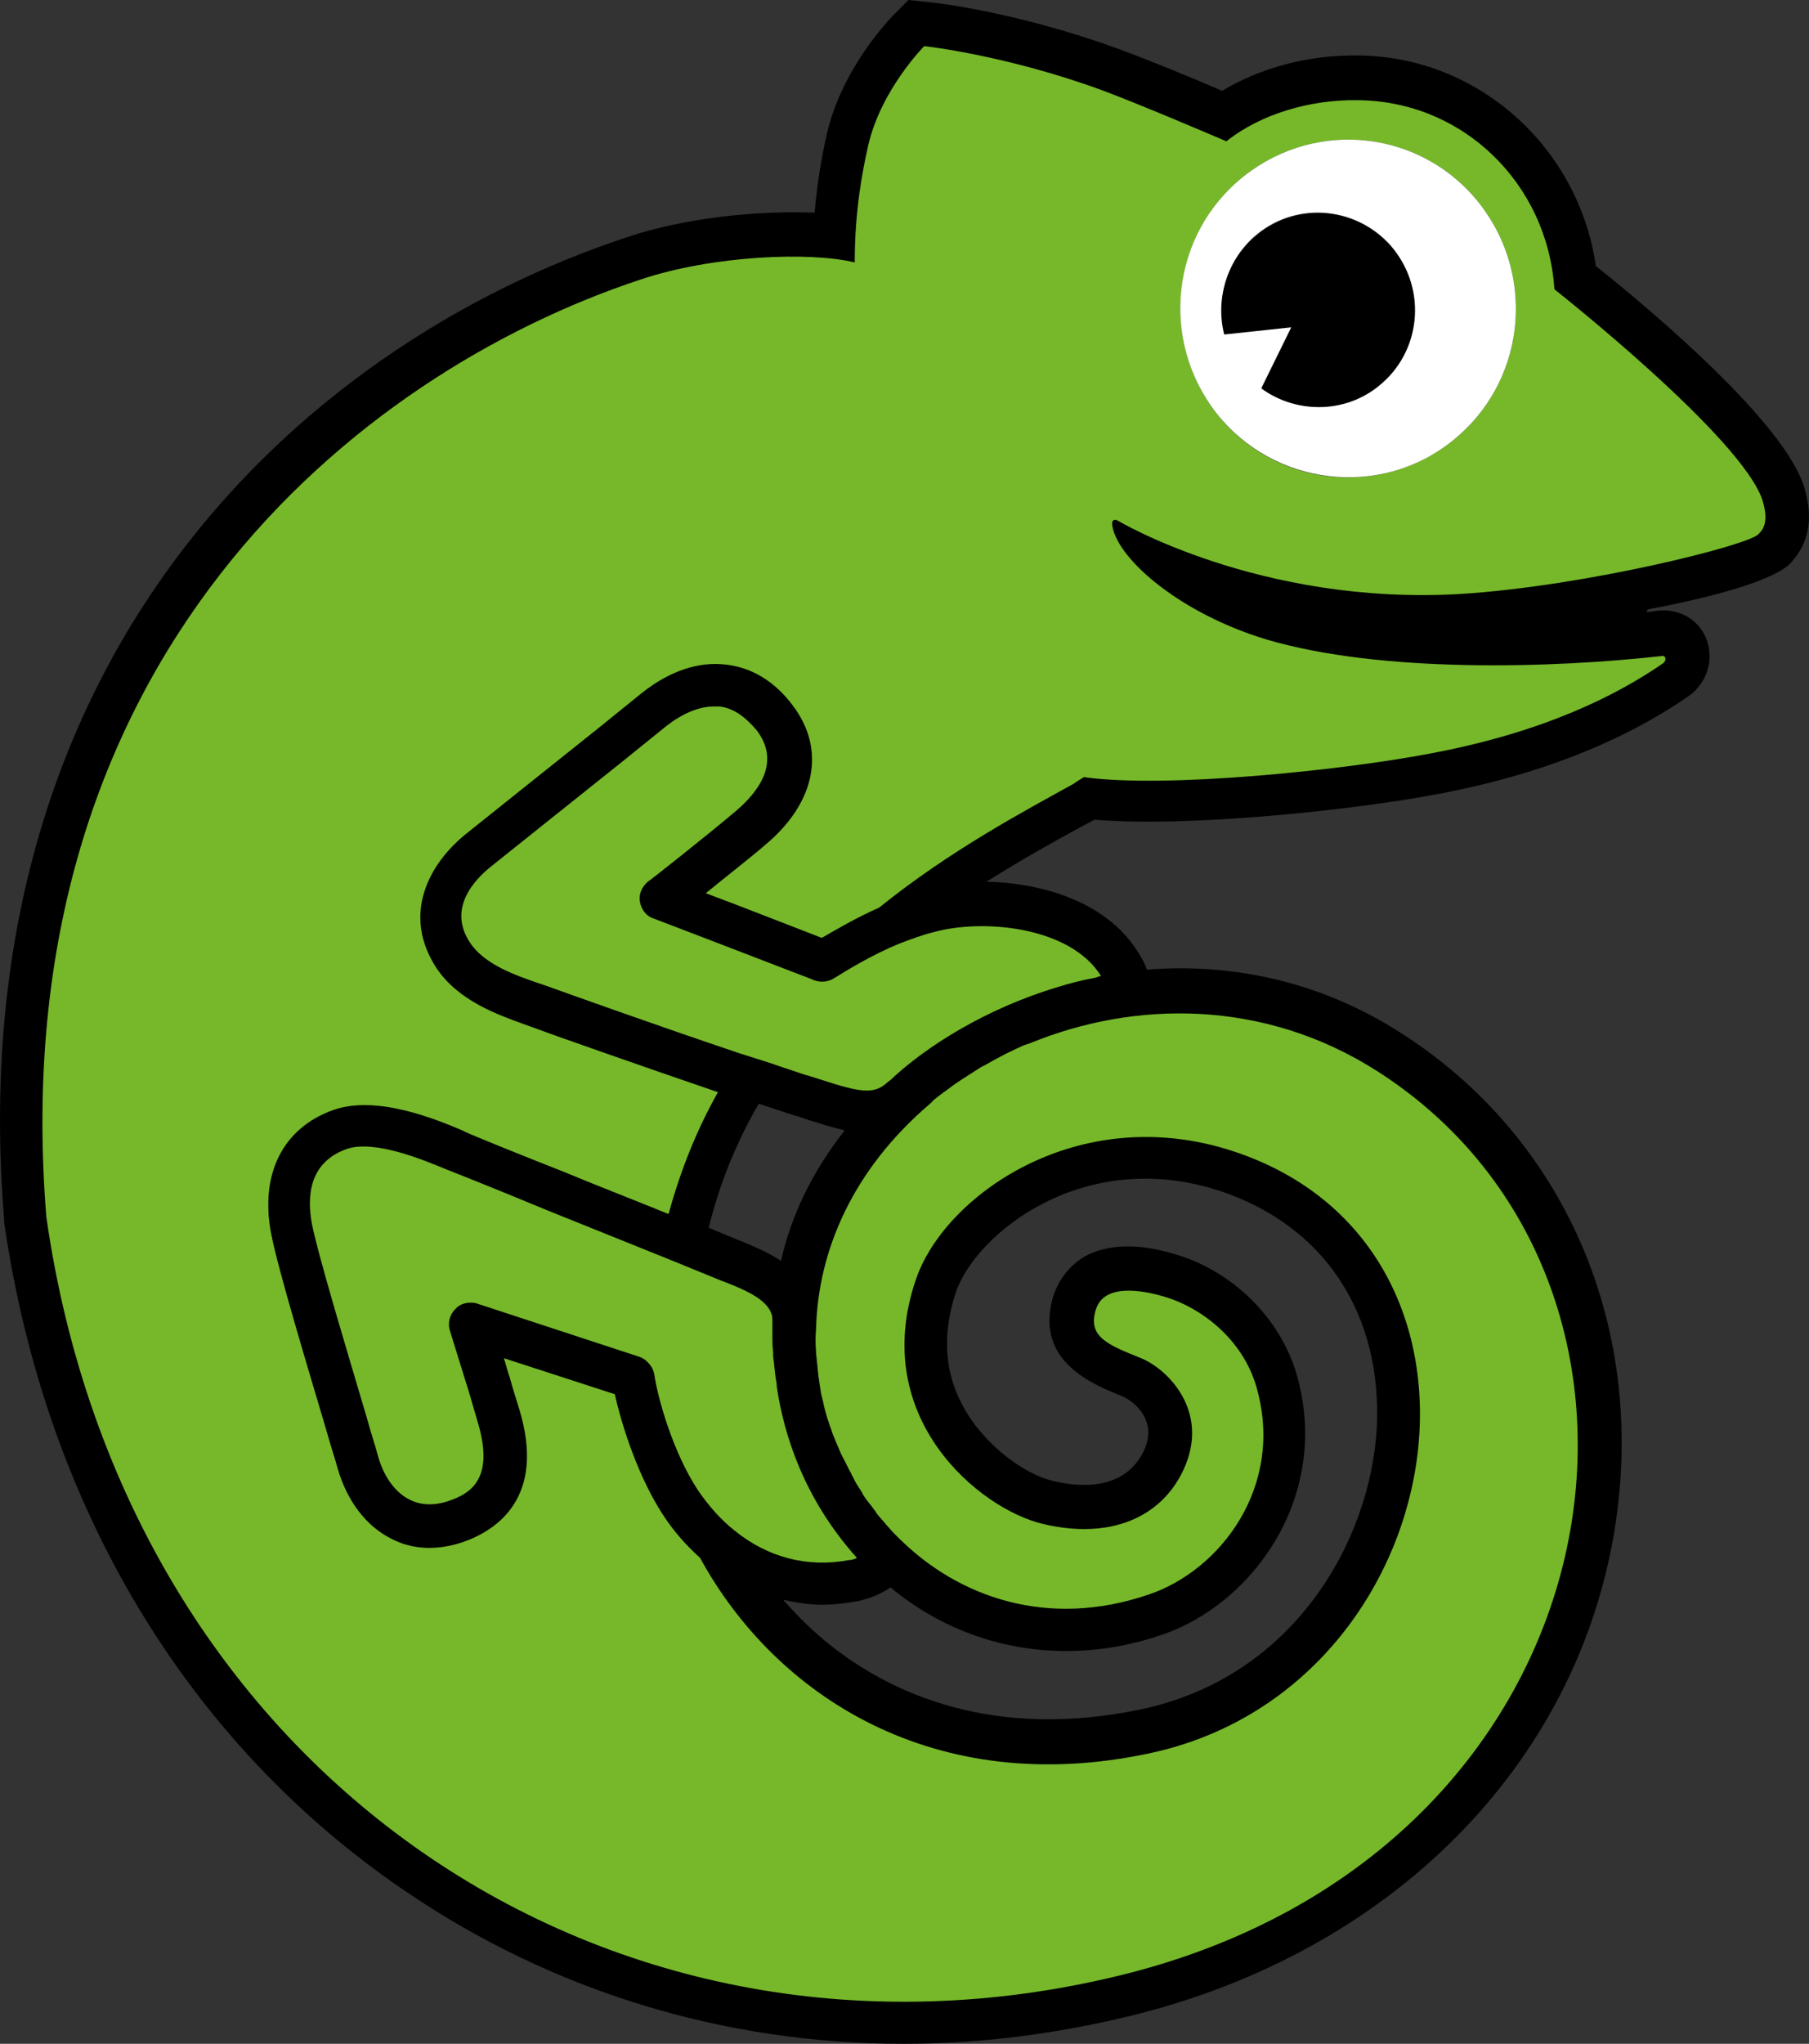 <?xml version="1.0" encoding="UTF-8"?>
<svg width="39.785px" height="44.921px" viewBox="0 0 39.785 44.921" version="1.1" xmlns="http://www.w3.org/2000/svg" xmlns:xlink="http://www.w3.org/1999/xlink">
    <rect x="0" y="0" width="39.785" height="44.921" fill="#333333" stroke="none"/>
    <title>now_logo_svg</title>
    <g id="new" stroke="none" stroke-width="1" fill="none" fill-rule="evenodd">
        <g id="Artboard" fill-rule="nonzero">
            <g id="now_logo_svg" transform="translate(-0, 0)">
                <g id="Group">
                    <path d="M24.562,11.488 C24.594,11.504 27.743,13.373 32.121,13.12 C34.924,12.961 38.499,12.042 38.735,11.789 C38.83,11.678 38.987,11.504 38.83,10.996 C38.42,9.634 34.562,6.576 34.247,6.338 C34.09,3.961 32.2,2.155 29.853,2.139 C29.838,2.139 29.838,2.139 29.822,2.139 C28.751,2.139 27.68,2.472 26.956,3.042 C26.578,2.884 25.129,2.266 24.247,1.933 C22.137,1.157 20.342,0.967 20.326,0.967 L20.294,0.967 L20.279,0.982 C20.231,1.014 19.318,1.949 19.035,3.185 C18.909,3.739 18.751,4.595 18.735,5.704 C17.712,5.482 15.617,5.577 14.058,6.1 C11.932,6.798 7.916,8.572 4.798,12.581 C1.806,16.431 0.515,21.201 0.956,26.762 C1.806,32.736 4.814,37.743 9.381,40.849 C12.499,42.972 16.105,44.049 19.853,44.049 C21.428,44.049 23.05,43.859 24.657,43.463 C27.444,42.782 29.853,41.435 31.601,39.565 C33.208,37.854 34.247,35.762 34.625,33.512 C35.286,29.44 33.649,25.59 30.326,23.482 C28.042,22.025 25.239,21.803 22.625,22.864 C22.609,22.88 22.578,22.88 22.562,22.896 C22.531,22.912 22.515,22.912 22.483,22.928 C22.452,22.944 22.42,22.96 22.373,22.975 C22.357,22.991 22.326,22.991 22.31,23.007 C22.09,23.102 21.869,23.213 21.617,23.371 L21.57,23.403 C21.538,23.419 21.507,23.435 21.475,23.467 C21.223,23.625 21.003,23.768 20.798,23.91 C20.672,24.005 20.562,24.085 20.468,24.18 C20.452,24.195 20.436,24.211 20.42,24.227 L20.389,24.259 C18.389,25.97 17.932,27.903 17.885,29.218 L17.885,29.234 L17.885,29.741 L17.885,29.773 C17.901,29.915 17.901,30.074 17.932,30.232 C17.932,30.264 17.948,30.296 17.948,30.312 L17.948,30.343 C17.964,30.454 17.979,30.549 17.995,30.66 C18.011,30.724 18.027,30.787 18.042,30.85 C18.074,30.961 18.09,31.072 18.121,31.167 C18.137,31.231 18.168,31.294 18.184,31.373 C18.216,31.452 18.231,31.516 18.263,31.595 L18.263,31.611 C18.279,31.674 18.31,31.738 18.326,31.785 C18.357,31.849 18.389,31.912 18.405,31.975 L18.42,32.007 C18.483,32.15 18.562,32.308 18.641,32.435 L18.672,32.482 C18.688,32.514 18.704,32.53 18.704,32.562 C18.751,32.657 18.814,32.752 18.877,32.847 L18.909,32.879 C18.924,32.894 18.94,32.926 18.956,32.942 C19.019,33.037 19.082,33.132 19.16,33.227 L19.192,33.259 C19.208,33.275 19.223,33.306 19.239,33.322 C19.302,33.401 19.365,33.465 19.428,33.544 L19.46,33.576 C19.507,33.623 19.554,33.671 19.601,33.734 C19.617,33.75 19.633,33.766 19.649,33.798 L19.68,33.829 C21.176,35.335 23.208,35.81 25.255,35.113 C26.909,34.558 28.294,32.625 27.664,30.47 C27.334,29.313 26.326,28.648 25.554,28.426 C25.16,28.315 24.625,28.22 24.279,28.41 C24.137,28.489 24.042,28.616 23.995,28.79 C23.838,29.408 24.326,29.614 25.003,29.884 L25.035,29.9 C25.381,30.042 25.822,30.407 26.011,30.914 C26.184,31.342 26.153,31.801 25.932,32.276 C25.444,33.338 24.31,33.766 22.909,33.433 C22.137,33.243 21.019,32.53 20.389,31.389 C19.853,30.407 19.775,29.298 20.153,28.157 C20.798,26.255 23.743,24.259 27.066,25.368 C29.727,26.239 31.271,28.585 31.113,31.468 C30.956,34.273 29.05,37.664 25.223,38.472 C20.279,39.518 16.909,36.951 15.397,34.21 L15.381,34.194 C15.066,33.908 14.798,33.607 14.578,33.259 C14.058,32.467 13.696,31.389 13.523,30.644 L13.523,30.613 L10.94,29.773 L11.097,30.296 C11.176,30.549 11.239,30.787 11.302,30.993 C11.901,32.926 10.814,33.623 10.105,33.861 C9.554,34.051 9.019,34.019 8.562,33.782 C8.027,33.512 7.633,32.974 7.428,32.276 C7.381,32.086 7.286,31.817 7.192,31.468 C6.783,30.121 6.105,27.856 5.964,27.095 C5.727,25.827 6.216,24.845 7.286,24.449 C8.216,24.116 9.523,24.655 10.09,24.893 L10.153,24.924 C10.357,25.004 11.271,25.384 12.342,25.812 C13.082,26.113 13.901,26.43 14.641,26.731 L14.704,26.762 L14.72,26.699 C14.972,25.764 15.334,24.877 15.806,24.037 L15.838,23.974 L15.775,23.942 C14.105,23.371 12.074,22.658 11.696,22.516 L11.523,22.452 C10.956,22.246 10.09,21.961 9.617,21.232 C8.861,20.107 9.444,19.014 10.263,18.364 C10.657,18.048 12.09,16.907 13.16,16.051 L14.121,15.275 C14.704,14.815 15.334,14.593 15.932,14.673 C16.468,14.736 16.956,15.037 17.334,15.544 C18.058,16.479 17.822,17.636 16.735,18.539 C16.468,18.761 16.027,19.125 15.428,19.6 L15.349,19.664 L15.444,19.695 C16.168,19.981 17.255,20.393 17.995,20.678 L18.027,20.694 L18.058,20.678 C18.515,20.408 18.924,20.187 19.318,19.996 C20.767,18.84 22.231,18.032 23.302,17.445 L23.601,17.287 C23.664,17.239 23.743,17.192 23.806,17.16 C25.57,17.398 29.444,17.018 31.444,16.637 C33.507,16.241 35.223,15.576 36.578,14.641 C36.657,14.593 36.688,14.514 36.657,14.451 C36.641,14.403 36.594,14.356 36.515,14.371 C34.058,14.657 30.326,14.736 27.853,14.023 C26.011,13.484 24.641,12.343 24.499,11.614 C24.483,11.567 24.499,11.535 24.499,11.535 C24.531,11.488 24.546,11.488 24.562,11.488 Z M27.365,3.866 C28.972,2.599 31.286,2.868 32.546,4.484 C33.806,6.1 33.538,8.43 31.932,9.697 C30.326,10.965 28.011,10.695 26.751,9.079 C25.491,7.463 25.775,5.134 27.365,3.866 Z M10.058,28.806 C9.948,28.917 9.916,29.076 9.964,29.234 C10.074,29.567 10.216,30.026 10.342,30.47 L10.357,30.502 C10.436,30.755 10.499,30.993 10.562,31.199 C10.956,32.482 10.405,32.863 9.885,33.037 C9.538,33.148 9.239,33.148 8.972,33.005 C8.641,32.831 8.389,32.467 8.247,31.991 C8.2,31.801 8.105,31.532 8.011,31.183 C7.601,29.852 6.94,27.602 6.798,26.889 C6.688,26.287 6.72,25.495 7.586,25.178 C8.216,24.94 9.365,25.431 9.79,25.606 L9.869,25.637 C10.074,25.717 10.972,26.081 12.027,26.509 L12.31,26.62 C13.035,26.905 13.806,27.222 14.499,27.491 C14.814,27.618 15.129,27.745 15.397,27.856 C15.633,27.951 15.853,28.046 16.027,28.109 C16.562,28.331 17.05,28.569 17.05,28.996 L17.05,29.012 L17.05,29.107 L17.05,29.361 C17.05,29.456 17.05,29.567 17.066,29.678 C17.066,29.741 17.066,29.82 17.082,29.884 C17.097,30.042 17.113,30.217 17.145,30.375 L17.145,30.423 C17.302,31.405 17.727,32.847 18.909,34.162 L18.956,34.225 L18.861,34.273 C18.814,34.289 18.751,34.32 18.688,34.32 C18.483,34.352 18.279,34.384 18.074,34.384 C17.365,34.384 16.688,34.13 16.105,33.655 C15.79,33.401 15.523,33.1 15.286,32.752 C14.751,31.944 14.405,30.739 14.31,30.169 C14.294,30.106 14.279,30.058 14.231,29.995 C14.184,29.915 14.105,29.868 14.027,29.836 L10.452,28.664 C10.342,28.664 10.168,28.711 10.058,28.806 L10.058,28.806 Z M18.074,23.783 C17.964,23.752 17.838,23.704 17.712,23.673 C17.57,23.625 17.381,23.562 17.192,23.498 C16.909,23.403 16.609,23.308 16.263,23.197 C14.562,22.627 12.342,21.835 11.995,21.708 L11.806,21.644 C11.334,21.486 10.641,21.232 10.31,20.741 C9.79,19.965 10.389,19.299 10.783,18.982 C11.145,18.697 12.436,17.667 13.475,16.827 L14.641,15.893 C15.05,15.576 15.475,15.417 15.838,15.465 C16.153,15.496 16.436,15.687 16.688,16.019 C17.129,16.606 16.972,17.255 16.216,17.873 C15.664,18.333 14.499,19.252 14.279,19.426 C14.153,19.521 14.105,19.664 14.121,19.822 C14.137,19.965 14.247,20.092 14.373,20.139 C14.657,20.234 17.601,21.375 17.633,21.391 L17.916,21.502 C18.027,21.549 18.168,21.533 18.279,21.47 C18.546,21.312 19.097,20.963 19.712,20.694 C19.995,20.567 20.247,20.488 20.468,20.408 C21.586,20.092 23.523,20.266 24.231,21.407 L24.279,21.486 L24.184,21.502 C24.168,21.502 24.153,21.518 24.121,21.518 C24.105,21.518 24.09,21.533 24.058,21.533 C24.042,21.533 24.027,21.533 24.027,21.549 L23.995,21.549 C23.743,21.597 23.491,21.66 23.255,21.739 C21.885,22.151 20.515,22.896 19.586,23.768 L19.554,23.799 C19.538,23.815 19.538,23.815 19.523,23.831 C19.381,23.974 19.223,24.037 19.019,24.037 C18.846,24.021 18.531,23.942 18.074,23.783 L18.074,23.783 Z" id="Shape" fill="#76B82A"></path>
                    <path d="M39.381,12.375 C39.79,11.931 39.885,11.393 39.68,10.711 C39.255,9.301 36.373,6.861 35.097,5.847 C34.72,3.232 32.499,1.236 29.869,1.22 C28.767,1.204 27.727,1.489 26.877,1.996 C26.263,1.727 25.255,1.315 24.562,1.062 C22.342,0.254 20.499,0.048 20.42,0.048 L19.979,0 L19.664,0.317 C19.554,0.428 18.515,1.505 18.184,2.947 C18.09,3.359 17.979,3.945 17.916,4.674 C16.72,4.627 15.113,4.769 13.79,5.213 C6.515,7.621 -0.903,14.562 0.09,26.794 L0.09,26.857 C0.987,33.085 4.105,38.298 8.909,41.562 C12.168,43.78 15.948,44.921 19.869,44.921 C21.523,44.921 23.192,44.715 24.877,44.303 C30.578,42.908 34.657,38.82 35.507,33.639 C36.231,29.202 34.436,25.019 30.814,22.706 C28.987,21.533 27.035,21.169 25.223,21.312 C25.192,21.217 25.145,21.121 25.097,21.042 C24.436,19.854 22.987,19.41 21.696,19.379 C22.452,18.903 23.16,18.507 23.775,18.174 L24.074,18.016 C26.105,18.19 29.759,17.81 31.664,17.445 C33.838,17.033 35.68,16.305 37.129,15.306 C37.538,15.021 37.696,14.514 37.538,14.07 C37.381,13.627 36.94,13.373 36.468,13.421 C36.389,13.437 36.326,13.437 36.247,13.452 C36.2,13.452 36.216,13.405 36.263,13.389 C37.712,13.12 39.05,12.739 39.381,12.375 L39.381,12.375 Z M20.531,20.488 C21.617,20.187 23.538,20.361 24.216,21.454 C24.184,21.454 24.137,21.47 24.105,21.486 C24.074,21.486 24.058,21.502 24.027,21.502 C23.775,21.549 23.523,21.613 23.271,21.692 C21.68,22.167 20.357,23.007 19.586,23.736 C19.57,23.752 19.538,23.768 19.523,23.783 C19.223,24.069 18.909,24.005 18.074,23.736 C17.964,23.704 17.838,23.657 17.712,23.625 C17.57,23.577 17.381,23.514 17.192,23.451 C16.924,23.356 16.609,23.261 16.263,23.15 C14.562,22.579 12.342,21.787 11.995,21.66 L11.806,21.597 C11.349,21.438 10.657,21.201 10.342,20.725 C9.838,19.981 10.42,19.347 10.798,19.046 C11.192,18.729 12.625,17.588 13.696,16.732 L14.657,15.956 C15.003,15.687 15.365,15.528 15.696,15.528 L15.822,15.528 C16.121,15.56 16.389,15.75 16.641,16.051 C17.176,16.748 16.688,17.398 16.184,17.826 C15.586,18.333 14.263,19.379 14.247,19.379 C14.121,19.489 14.042,19.648 14.074,19.822 C14.105,19.996 14.216,20.139 14.373,20.187 C14.373,20.187 16.405,20.963 17.633,21.438 C17.727,21.47 17.838,21.518 17.916,21.549 C18.058,21.597 18.216,21.581 18.342,21.502 C18.625,21.327 19.16,20.995 19.775,20.741 C20.027,20.646 20.279,20.551 20.531,20.488 L20.531,20.488 Z M25.538,35.937 C27.57,35.255 29.286,32.863 28.515,30.201 C28.153,28.965 27.097,27.919 25.806,27.555 C25.003,27.317 24.342,27.349 23.853,27.618 C23.507,27.824 23.255,28.157 23.145,28.553 C22.783,29.931 24.027,30.423 24.688,30.692 L24.72,30.708 C24.861,30.771 25.113,30.961 25.208,31.231 C25.255,31.357 25.302,31.563 25.16,31.88 C24.735,32.783 23.712,32.688 23.145,32.546 C22.546,32.403 21.664,31.785 21.192,30.93 C20.767,30.169 20.72,29.329 21.019,28.41 C21.46,27.111 23.838,25.194 26.83,26.176 C29.129,26.937 30.405,28.886 30.279,31.389 C30.137,33.861 28.468,36.856 25.097,37.569 C21.853,38.25 19.633,37.22 18.342,36.222 C17.932,35.905 17.57,35.556 17.223,35.16 C17.507,35.224 17.79,35.271 18.09,35.271 C18.342,35.271 18.594,35.239 18.861,35.192 C19.097,35.144 19.349,35.049 19.586,34.891 C21.208,36.238 23.397,36.665 25.538,35.937 L25.538,35.937 Z M18.846,34.241 C18.783,34.273 18.735,34.289 18.672,34.289 C17.743,34.463 16.877,34.225 16.153,33.639 C15.853,33.401 15.586,33.1 15.349,32.752 C14.814,31.944 14.468,30.755 14.389,30.201 C14.373,30.121 14.342,30.058 14.294,29.995 C14.231,29.915 14.153,29.852 14.058,29.82 L10.483,28.648 C10.436,28.632 10.389,28.632 10.342,28.632 C10.216,28.632 10.09,28.68 10.011,28.775 C9.885,28.901 9.838,29.092 9.901,29.266 C10.011,29.614 10.153,30.09 10.294,30.533 C10.373,30.787 10.436,31.025 10.499,31.231 C10.877,32.467 10.389,32.815 9.869,32.989 C9.538,33.1 9.255,33.085 9.003,32.958 C8.688,32.799 8.436,32.451 8.31,31.991 C8.263,31.801 8.168,31.532 8.074,31.183 C7.68,29.852 7.003,27.618 6.861,26.905 C6.751,26.319 6.783,25.558 7.617,25.257 C8.231,25.035 9.349,25.511 9.775,25.685 L9.853,25.717 C10.058,25.796 10.972,26.16 12.042,26.604 C12.83,26.921 13.696,27.269 14.483,27.586 C14.798,27.713 15.113,27.84 15.381,27.951 C15.617,28.046 15.838,28.141 16.011,28.204 C16.531,28.41 17.003,28.648 16.987,29.028 L16.987,29.044 L16.987,29.139 L16.987,29.393 C16.987,29.488 16.987,29.599 17.003,29.71 C17.003,29.773 17.003,29.852 17.019,29.931 C17.035,30.09 17.05,30.248 17.082,30.423 L17.082,30.47 C17.239,31.532 17.68,32.942 18.846,34.241 L18.846,34.241 Z M17.176,27.713 C16.893,27.523 16.578,27.396 16.357,27.301 C16.153,27.222 15.885,27.111 15.586,26.984 C15.838,25.97 16.216,25.067 16.688,24.259 C16.987,24.354 17.255,24.449 17.46,24.512 C17.586,24.544 17.696,24.592 17.806,24.623 C18.058,24.702 18.31,24.782 18.578,24.845 C17.853,25.764 17.397,26.731 17.176,27.713 L17.176,27.713 Z M24.468,11.583 C24.609,12.312 25.964,13.484 27.853,14.055 C30.373,14.799 34.137,14.688 36.546,14.419 C36.641,14.403 36.657,14.514 36.578,14.577 C35.523,15.306 33.916,16.099 31.475,16.558 C29.586,16.923 25.649,17.335 23.838,17.081 C23.759,17.129 23.68,17.176 23.617,17.224 C22.531,17.826 20.909,18.681 19.334,19.949 C18.83,20.171 18.373,20.44 18.074,20.614 C17.334,20.329 16.247,19.901 15.523,19.632 C15.948,19.283 16.499,18.856 16.83,18.57 C17.948,17.636 18.168,16.463 17.428,15.496 C17.035,14.974 16.531,14.673 15.979,14.609 C15.365,14.53 14.72,14.752 14.121,15.227 L13.16,16.004 C12.09,16.859 10.657,18 10.263,18.317 C9.428,18.982 8.83,20.107 9.601,21.28 C10.09,22.009 10.972,22.31 11.538,22.516 L11.712,22.579 C12.09,22.722 14.121,23.435 15.79,24.005 C15.334,24.813 14.972,25.701 14.704,26.683 C13.964,26.382 13.145,26.065 12.42,25.764 C11.334,25.336 10.436,24.972 10.231,24.877 L10.168,24.845 C9.601,24.607 8.279,24.053 7.318,24.401 C6.216,24.798 5.712,25.812 5.964,27.111 C6.105,27.871 6.798,30.137 7.192,31.484 C7.286,31.817 7.381,32.102 7.428,32.276 C7.633,32.989 8.058,33.544 8.594,33.813 C9.066,34.067 9.617,34.083 10.184,33.893 C10.909,33.639 12.027,32.926 11.412,30.945 C11.349,30.739 11.271,30.502 11.208,30.264 C11.16,30.137 11.129,29.995 11.082,29.852 L13.523,30.644 C13.68,31.357 14.042,32.467 14.578,33.29 C14.814,33.655 15.097,33.972 15.397,34.241 C17.05,37.268 20.546,39.549 25.286,38.535 C31.979,37.109 33.601,27.444 27.129,25.305 C23.712,24.18 20.751,26.287 20.137,28.141 C19.113,31.167 21.538,33.164 22.94,33.496 C24.42,33.845 25.538,33.354 26.027,32.308 C26.625,31.025 25.68,30.09 25.097,29.852 C24.389,29.567 23.932,29.393 24.09,28.822 C24.247,28.188 25.129,28.363 25.57,28.489 C26.42,28.727 27.334,29.44 27.633,30.486 C28.263,32.673 26.83,34.526 25.255,35.049 C23.066,35.794 21.082,35.129 19.743,33.782 C19.712,33.75 19.68,33.718 19.649,33.687 C19.586,33.623 19.538,33.56 19.491,33.512 C19.428,33.433 19.365,33.37 19.302,33.29 C19.271,33.259 19.255,33.211 19.223,33.18 C19.16,33.085 19.082,33.005 19.019,32.91 C19.003,32.879 18.972,32.847 18.956,32.799 C18.893,32.704 18.83,32.609 18.783,32.514 C18.767,32.467 18.735,32.435 18.72,32.387 C18.641,32.245 18.578,32.102 18.499,31.96 C18.468,31.88 18.436,31.817 18.405,31.738 C18.373,31.674 18.357,31.611 18.326,31.548 C18.294,31.468 18.279,31.405 18.247,31.326 C18.231,31.262 18.2,31.199 18.184,31.136 C18.153,31.025 18.121,30.914 18.105,30.819 C18.09,30.755 18.074,30.692 18.058,30.629 C18.042,30.518 18.027,30.423 18.011,30.327 C18.011,30.28 17.995,30.248 17.995,30.201 C17.979,30.042 17.964,29.884 17.948,29.741 C17.948,29.725 17.948,29.725 17.948,29.71 C17.932,29.551 17.932,29.377 17.948,29.202 L17.948,29.187 C17.995,27.491 18.751,25.717 20.436,24.275 C20.468,24.243 20.499,24.227 20.515,24.195 C20.625,24.1 20.735,24.021 20.846,23.942 C21.05,23.783 21.286,23.641 21.507,23.498 C21.554,23.467 21.601,23.435 21.649,23.419 C21.869,23.292 22.105,23.165 22.342,23.055 C22.405,23.023 22.452,23.007 22.515,22.975 C22.562,22.96 22.609,22.944 22.657,22.928 C24.94,21.993 27.79,21.945 30.294,23.546 C37.633,28.236 35.838,40.674 24.641,43.415 C13.491,46.141 2.783,39.074 1.019,26.746 C0.027,14.467 7.869,8.208 14.074,6.148 C15.68,5.609 17.822,5.53 18.798,5.768 C18.798,4.611 18.972,3.739 19.097,3.185 C19.381,1.965 20.326,1.014 20.326,1.014 C20.326,1.014 22.105,1.204 24.231,1.981 C25.16,2.329 26.672,2.979 26.972,3.106 C27.727,2.504 28.814,2.187 29.853,2.202 C32.184,2.218 34.027,4.04 34.184,6.338 C34.184,6.354 34.2,6.37 34.2,6.37 C34.2,6.37 38.342,9.634 38.767,11.012 C38.909,11.488 38.767,11.646 38.672,11.741 C38.468,11.979 34.893,12.882 32.105,13.056 C27.696,13.31 24.578,11.44 24.578,11.44 C24.578,11.44 24.42,11.361 24.468,11.583 L24.468,11.583 Z" id="Shape" fill="#000000"></path>
                    <path d="M31.932,9.697 C33.538,8.43 33.806,6.1 32.546,4.484 C31.286,2.868 28.972,2.599 27.365,3.866 C25.759,5.134 25.491,7.463 26.751,9.079 C28.011,10.68 30.342,10.965 31.932,9.697 Z M27.57,5.213 C28.452,4.421 29.79,4.516 30.578,5.387 C31.349,6.275 31.271,7.621 30.405,8.398 C29.649,9.079 28.531,9.111 27.743,8.525 L28.405,7.178 L26.94,7.32 C26.751,6.592 26.956,5.768 27.57,5.213 Z" id="Shape" fill="#FFFFFF"></path>
                </g>
                <path d="M28.405,7.194 L27.743,8.54 C28.531,9.111 29.649,9.095 30.405,8.414 C31.286,7.637 31.365,6.275 30.578,5.403 C29.79,4.516 28.452,4.437 27.57,5.229 C26.956,5.783 26.735,6.607 26.924,7.352 L28.405,7.194 Z" id="Path" fill="#000000"></path>
            </g>
        </g>
    </g>
</svg>